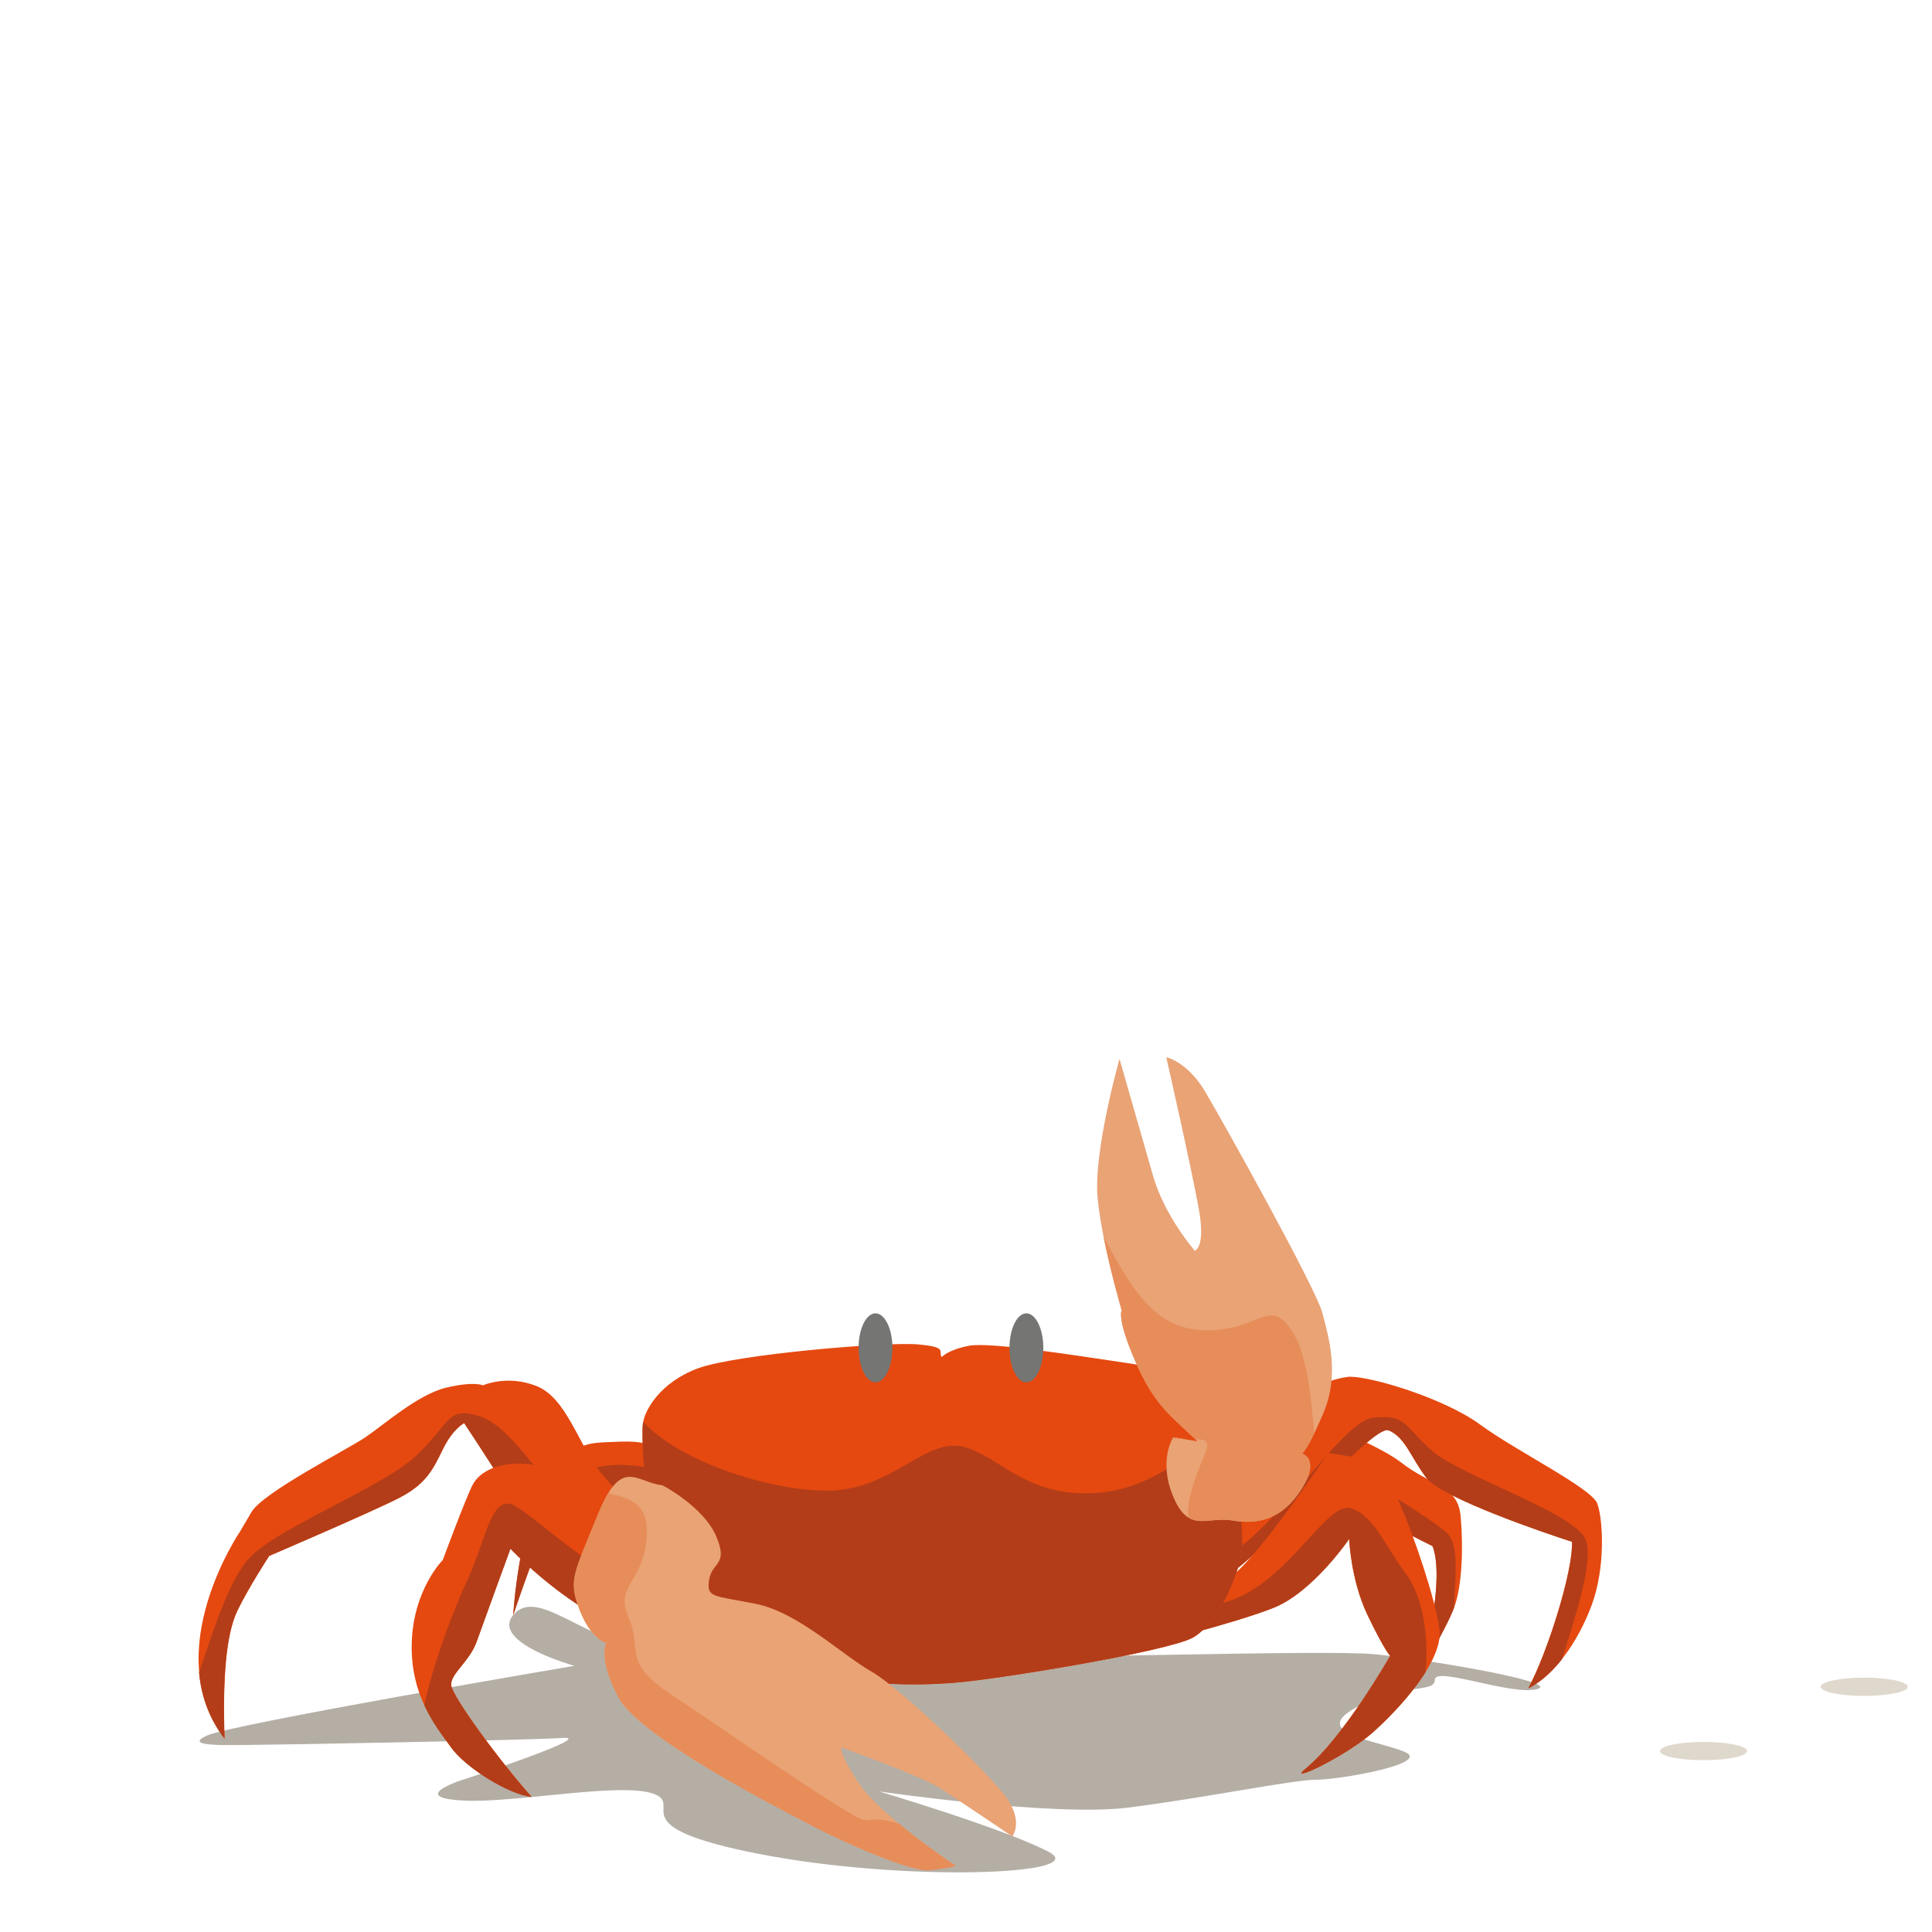 <svg id="eCRJfZwg1S81" xmlns="http://www.w3.org/2000/svg" xmlns:xlink="http://www.w3.org/1999/xlink" viewBox="0 0 500 500" shape-rendering="geometricPrecision" text-rendering="geometricPrecision">
<style><![CDATA[
#eCRJfZwg1S822_tr {animation: eCRJfZwg1S822_tr__tr 10000ms linear infinite normal forwards}@keyframes eCRJfZwg1S822_tr__tr { 0% {transform: translate(47.447px,56.185px) rotate(0deg);animation-timing-function: cubic-bezier(0.42,0,0.58,1)} 10% {transform: translate(47.447px,56.185px) rotate(-3.021deg);animation-timing-function: cubic-bezier(0.42,0,0.58,1)} 37% {transform: translate(47.447px,56.185px) rotate(4.904deg);animation-timing-function: cubic-bezier(0.42,0,0.58,1)} 66% {transform: translate(47.447px,56.185px) rotate(-0.409deg);animation-timing-function: cubic-bezier(0.42,0,0.58,1)} 83% {transform: translate(47.447px,56.185px) rotate(4.861deg);animation-timing-function: cubic-bezier(0.42,0,0.58,1)} 100% {transform: translate(47.447px,56.185px) rotate(0deg)}} #eCRJfZwg1S825_tr {animation: eCRJfZwg1S825_tr__tr 10000ms linear infinite normal forwards}@keyframes eCRJfZwg1S825_tr__tr { 0% {transform: translate(119.989px,54.023px) rotate(0deg);animation-timing-function: cubic-bezier(0.42,0,0.58,1)} 13% {transform: translate(119.989px,54.023px) rotate(22.666deg);animation-timing-function: cubic-bezier(0.42,0,0.58,1)} 22% {transform: translate(119.989px,54.023px) rotate(13.448deg);animation-timing-function: cubic-bezier(0.42,0,0.58,1)} 34% {transform: translate(119.989px,54.023px) rotate(29.362deg);animation-timing-function: cubic-bezier(0.42,0,0.58,1)} 50% {transform: translate(119.989px,54.023px) rotate(0deg);animation-timing-function: cubic-bezier(0.42,0,0.58,1)} 63% {transform: translate(119.989px,54.023px) rotate(22.666deg);animation-timing-function: cubic-bezier(0.42,0,0.58,1)} 72% {transform: translate(119.989px,54.023px) rotate(13.448deg);animation-timing-function: cubic-bezier(0.42,0,0.58,1)} 84% {transform: translate(119.989px,54.023px) rotate(29.362deg);animation-timing-function: cubic-bezier(0.42,0,0.58,1)} 100% {transform: translate(119.989px,54.023px) rotate(0deg)}}
]]></style>
<g transform="matrix(2.189 0 0 2.189 51.655 273.61)"><g><path d="M31.1,85.42c-1.65.55-5.77,2.2.27,2.47c6.05.27,18.42-2.2,22.27-.82c3.85,1.37-4.4,3.85,12.65,7.15s39.32,2.47,34.1-.27C95.17,91.2,80.32,86.8,80.32,86.8s20.62,3.02,29.42,1.92s19.52-3.3,22.27-3.3s13.75-1.92,10.45-3.3c-3.3-1.37-11.27-2.2-5.77-5.22s9.35-1.65,9.35-3.3s9.07,1.92,12.1,1.1c3.02-.82-13.47-3.57-19.25-4.12-5.77-.55-38.22.55-46.47.27-8.25-.27-33.82.27-40.7-1.1-6.87-1.37-11.98-7.04-14.65-3.79-2.67,3.24,7.23,5.99,7.23,5.99s-40.42,6.87-43.44,8.25c-3.02,1.37,2.75,1.1,5.22,1.1s32.72-.55,36.85-.82c4.12-.27-11.82,4.95-11.82,4.95Z" fill="#b4aea5"/><path d="M117.75,46.78c2.17-2.33,2.5-4.5,6-5.17s14.67,3.5,18.34,6.33s6.67,2.67,7,6.33c.33,3.67.17,8-.67,10.5-.83,2.5-4.83,9.17-4.83,9.17s2-5.33,2.5-10-.33-6.17-.33-6.17-8.17-4-11.33-6.33c-3.17-2.33-3.67-6.67-6.5-5s-4.83,7.17-8.33,6.5-1.83-6.17-1.83-6.17Z" fill="#e54910"/><path d="M143.59,73.95c0,0,3.69-6.15,4.72-8.85.04-3,.83-7.49-.99-9-2.22-1.85-11.28-7.58-15.35-9.43s-.55-3.33-5.36-1.66c-2.69.93-6.3,3.88-8.96,6.31.3.8.89,1.44,1.94,1.65c3.5.67,5.5-4.83,8.33-6.5s3.33,2.67,6.5,5s11.33,6.33,11.33,6.33.83,1.5.33,6.17-2.5,10-2.5,10Z" fill="#b33d18"/><path d="M57.08,48.45c-3-1.67-2.67-3.17-7.33-3-4.67.17-5,0-8.5,4.5s-4.17,16-4.17,16s2.67-8,4.17-11s4.33-4.5,5.17-4.17c.83.33,5.67,6.5,9.33,5.83c3.67-.67,1.33-8.17,1.33-8.17Z" fill="#e54910"/><path d="M47.81,48.33c-3.48.52-5.3,1.1-7.12,2.43-3.02,4.93-3.61,15.19-3.61,15.19s2.67-8,4.17-11s4.33-4.5,5.17-4.17c.83.33,5.67,6.5,9.33,5.83.29-.05.54-.15.75-.28.16-.13.31-.25.46-.38c1.22-1.32.87-4.22.49-6-2.62-1.22-6.47-2.1-9.64-1.63Z" fill="#b33d18"/><g transform="matrix(1 0.013-.013 1 0.754-.602)"><path d="M54.08,55.62c-2.67-2.67-4.5-3.67-7-6.83-2.5-3.17-4-8.5-7.5-9.83s-6.33,0-6.33,0-1-.5-4.33.33-7.33,4.5-9.5,6-12,6.67-13.33,9L4.76,56.62c0,0-9.5,14.33-1.5,24.5-.33-7,0-12.33,1.33-15.17c1.33-2.83,3.67-6.5,3.67-6.5s12-5.33,15.17-7s4-3.33,5.17-5.83s2.5-3.17,2.5-3.17s2.17,3.17,5,7.5s15.5,11.83,20.5,11.17c5-.67-2.5-6.5-2.5-6.5Z" fill="#e54910"/><path d="M0.13,73.33c.28,2.67,1.19,5.35,3.11,7.79-.33-7,0-12.33,1.33-15.17c1.33-2.83,3.67-6.5,3.67-6.5s12-5.33,15.17-7s4-3.33,5.17-5.83s2.5-3.17,2.5-3.17s2.17,3.17,5,7.5s15.5,11.83,20.5,11.17c2.92-.39,1.58-2.54-.05-4.26-4.55-1.29-10.4-2.36-12.42-4.16-3.51-3.14-7.4-9.99-11.28-11.1s-3.33.92-7.4,4.81C21.36,51.29,9.52,55.92,6.01,59.62c-2.59,2.73-4.48,9.57-5.88,13.72Z" fill="#b33d18"/></g><path d="M136.09,37.78c2.5,0,11,2.5,15.33,5.67s13.17,7.5,13.83,9.33c.67,1.83,1,7.5-.67,12s-4.5,8.33-7.5,9.83c2.33-4.33,5.33-14,5.17-17.34-3.17-1-15.33-5.17-17.17-7.5-1.83-2.33-2.5-4.83-4.5-5.67-2-.83-15.17,15.17-19.17,17.17s-9.5,6.5-12.33,6.67-1.33-4.67-1.33-4.67s10.67-6.67,13.33-9.67c2.67-3,3.17-8.67,7.17-12.17s7.83-3.67,7.83-3.67Z" fill="#e54910"/><path d="M145.65,46.48c-3.33-2.96-2.96-4.25-6.84-3.88s-10.91,12.95-18.31,17.02c-5.5,3.02-10.49,3.29-13.06,5.13-.2,1.41-.15,3.32,1.65,3.21c2.83-.17,8.33-4.67,12.33-6.67s17.17-18,19.17-17.17s2.67,3.33,4.5,5.67c1.83,2.33,14,6.5,17.17,7.5.17,3.33-2.83,13-5.17,17.34c1.4-.7,2.76-1.91,3.98-3.45c1.49-4.8,3.95-11.98,2.71-14.33-1.66-3.14-14.8-7.4-18.13-10.36Z" fill="#b33d18"/><path d="M59.08,62.95c-3-2.17-10.17-5.5-12.83-8.17-2.67-2.67-3.83-6.33-7.33-6.67-3.5-.33-5.83.83-6.67,2.5s-3.5,8.83-3.5,8.83-3.5,3.5-3.67,9.83s3,10,4.67,12.33s6.67,5.5,9.5,5.83c-4-4.5-9.33-11.83-9.5-13.17-.17-1.33,2.17-2.83,3-5.17.83-2.33,4-11,4-11s5,5.33,11.17,8.5s14,2.83,14.83,1.83-3.67-5.5-3.67-5.5Z" fill="#e54910"/><path d="M130.75,84.12c-2.38,1.94,4.83-1.5,8-4.33s8.33-8.5,7.83-12.17-3-11-4.67-14.83-1-4.83-4.17-5.33-4.33-.67-4.33-.67-9.67,14.67-12.67,15.33c-3,.67-16,4.17-16.5,5.67s2.17,2.83,4.83,2.33c2.67-.5,13.17-3.17,17.84-5s9-8.17,9-8.17.17,4.83,2.17,9s2.67,4.83,2.67,4.83-5.5,9.67-10,13.33Z" fill="#e54910"/><path d="M56.55,61.35c-2.01.62-2.11,2.7-6.33.67-5.36-2.59-9.8-7.03-12.76-8.88s-3.51,3.7-5.73,8.51c-1.85,4-4.2,10.3-5.16,14.97c1,2.17,2.3,3.78,3.18,5.01c1.67,2.33,6.67,5.5,9.5,5.83-4-4.5-9.33-11.83-9.5-13.17-.17-1.33,2.17-2.83,3-5.17.83-2.33,4-11,4-11s5,5.33,11.17,8.5s14,2.83,14.83,1.83-3.67-5.5-3.67-5.5c-.67-.48-1.55-1.02-2.53-1.6Z" fill="#b33d18"/><path d="M144.93,72.71c.48-5.1-.59-9.42-2.42-11.81-2.4-3.14-3.7-6.84-6.47-7.58s-7.03,8.14-13.69,10.73c-6.45,2.51-12.38.85-17.46,5.29.9.7,2.55,1.09,4.19.78c2.67-.5,13.17-3.17,17.84-5s9-8.17,9-8.17.17,4.83,2.17,9s2.67,4.83,2.67,4.83-5.5,9.67-10,13.33c-2.38,1.94,4.83-1.5,8-4.33c1.89-1.69,4.49-4.39,6.18-7.07Z" fill="#b33d18"/><path d="M87.75,35.45c-.5-.67.83-1.17-2.83-1.5-3.67-.33-21.5,1.17-26,2.83-4.5,1.67-6.33,5-6.5,6.5s0,9.33,2.33,16s8.83,10.17,15.83,12.67s14,2.33,18.67,2s25.17-3.67,28.17-5.33c3-1.67,5.67-7.67,5.83-10.83.17-3.17-1.17-15.5-2.5-17.5s-5.67-3.33-11.33-4.17c-5.67-.83-16-2.5-18.5-2s-3.17,1.33-3.17,1.33Z" fill="#e54910"/><path d="M89.25,73.95c4.67-.33,25.17-3.67,28.17-5.33c3-1.67,5.67-7.67,5.83-10.83.12-2.22-.5-8.93-1.34-13.44-3.54.59-7.91,6.38-15.33,7.11-8.5.83-11.67-4-16-5.33s-8,4.17-14.67,5c-6.17.77-18.61-2.74-23.47-8.02-.01.06-.02.13-.03.19-.17,1.5,0,9.33,2.33,16s8.83,10.17,15.83,12.67s14,2.33,18.67,2Z" fill="#b33d18"/><ellipse rx="2" ry="4.08" transform="translate(79.91 34.36)" fill="#757574"/><ellipse rx="2" ry="4.08" transform="translate(97.75 34.36)" fill="#757574"/><g id="eCRJfZwg1S822_tr" transform="translate(47.447,56.185) rotate(0)"><g transform="translate(-47.447,-56.185)"><path d="M54.74,50.61c-3.17-.33-4.83-3.5-7.67,3.5-2.83,7-3.5,7.67-2.17,11.17s3.17,4,3.17,4-1,2,1.5,6.5s17.5,12.33,23,15.17c5.5,2.83,11.83,5.33,13.67,5.17c1.83-.17,3.17-.5,3.17-.5s-9-6-11.5-9.83-2-4.17-2-4.17s9.33,3.33,11.67,4.83c2.33,1.5,8.5,5.67,8.5,5.67s1.5-1.83-1-5-12.17-12.5-15.67-14.5-8.67-7-13.67-8-5.83-.67-5.5-2.83c.33-2.17,2.33-1.67.83-5.17s-6.33-6-6.33-6Z" fill="#e9a375"/><path d="M86.25,96.12c1.83-.17,3.17-.5,3.17-.5s-3.48-2.32-6.72-5c-5.08-1.43-2.27.95-6.87-1.88-5.41-3.33-13.87-9.29-19.97-13.32-6.1-4.02-3.47-5.41-5.13-9.16s1.53-4.02,2.08-9.02c.49-4.43-1.75-5.04-4.49-5.7-.39.64-.8,1.48-1.24,2.57-2.83,7-3.5,7.67-2.17,11.17s3.17,4,3.17,4-1,2,1.5,6.5s17.5,12.33,23,15.17c5.5,2.83,11.83,5.33,13.67,5.17Z" fill="#e78d5a"/></g></g><g id="eCRJfZwg1S825_tr" transform="translate(119.989,54.023) rotate(0)"><g transform="translate(-119.989,-54.023)"><path d="M117.95,45.38c-3.18-3.04-5.06-4.23-7.32-9.42s-1.61-6.03-1.61-6.03-2.28-7.67-2.84-13.16c-.57-5.49,2.58-16.57,2.58-16.57s2.63,9.2,3.99,13.91c1.37,4.71,4.9,8.76,4.9,8.76s1.32-.25.48-4.95-3.84-17.92-3.84-17.92s2.47.5,4.59,4.06s13.1,23.25,13.86,26.16s2.07,7.25.12,11.86-2.54,4.77-2.54,4.77s2.26.61-.05,4.22-5.16,4.21-8.16,3.7-5.13,1.57-6.98-2.77c-1.84-4.35-.02-7.06-.02-7.06l2.84.46Z" fill="#e9a375"/><g><path d="M131.78,44.47c-.36-4.25-.85-9.49-2.68-12.19-2.64-3.88-3.61-.14-9.71,0-5.97.14-8.76-3.98-12.51-11.04.88,4.44,2.14,8.69,2.14,8.69s-.64.84,1.61,6.03c2.2,5.06,4.04,6.31,7.08,9.19c1.13.02,1.72.2,1.26,1.42-.83,2.21-2.33,5.35-2.07,7.85c1.44.88,3.11-.01,5.2.34c3,.51,5.85-.09,8.16-3.7s.05-4.22.05-4.22.36-.09,1.46-2.38Z" fill="#e78d5a"/><path d="M116.53,45.15l-1.42-.23c0,0-.03.05-.09.15.53.06,1.04.08,1.51.08Z" fill="#e78d5a"/></g></g></g><ellipse rx="5.15" ry="1.08" transform="translate(177.81 82.03)" fill="#dfd8cc"/><ellipse rx="5.15" ry="1.08" transform="translate(196.8 74.43)" fill="#dfd8cc"/><ellipse rx="5.15" ry="1.08" transform="translate(211.71 82.03)" fill="#dfd8cc"/><ellipse rx="5.15" ry="1.08" transform="translate(230.7 74.43)" fill="#dfd8cc"/><ellipse rx="5.15" ry="1.08" transform="translate(245.61 82.03)" fill="#dfd8cc"/><ellipse rx="5.15" ry="1.08" transform="translate(264.6 74.43)" fill="#dfd8cc"/><ellipse rx="5.15" ry="1.08" transform="translate(279.51 82.03)" fill="#dfd8cc"/><ellipse rx="5.15" ry="1.08" transform="translate(298.49 74.43)" fill="#dfd8cc"/><ellipse rx="5.15" ry="1.08" transform="translate(313.41 82.03)" fill="#dfd8cc"/><ellipse rx="5.15" ry="1.08" transform="translate(332.39 74.43)" fill="#dfd8cc"/><ellipse rx="5.15" ry="1.08" transform="translate(347.3 82.03)" fill="#dfd8cc"/><ellipse rx="5.15" ry="1.08" transform="translate(366.29 74.43)" fill="#dfd8cc"/><ellipse rx="5.15" ry="1.08" transform="translate(381.2 82.03)" fill="#dfd8cc"/><ellipse rx="5.15" ry="1.08" transform="translate(400.19 74.43)" fill="#dfd8cc"/><ellipse rx="5.15" ry="1.08" transform="translate(415.1 82.03)" fill="#dfd8cc"/><ellipse rx="5.15" ry="1.08" transform="translate(434.09 74.43)" fill="#dfd8cc"/><ellipse rx="5.15" ry="1.08" transform="translate(449 82.03)" fill="#dfd8cc"/><ellipse rx="5.15" ry="1.08" transform="translate(467.99 74.43)" fill="#dfd8cc"/><ellipse rx="5.15" ry="1.08" transform="translate(482.9 82.03)" fill="#dfd8cc"/><ellipse rx="5.15" ry="1.08" transform="translate(501.89 74.43)" fill="#dfd8cc"/><ellipse rx="5.15" ry="1.08" transform="translate(516.8 82.03)" fill="#dfd8cc"/><ellipse rx="5.15" ry="1.08" transform="translate(535.79 74.43)" fill="#dfd8cc"/><ellipse rx="5.15" ry="1.08" transform="translate(550.7 82.03)" fill="#dfd8cc"/><ellipse rx="5.15" ry="1.08" transform="translate(569.68 74.43)" fill="#dfd8cc"/><ellipse rx="5.15" ry="1.08" transform="translate(584.59 82.03)" fill="#dfd8cc"/><ellipse rx="5.15" ry="1.08" transform="translate(603.58 74.43)" fill="#dfd8cc"/><ellipse rx="5.15" ry="1.08" transform="translate(618.49 82.03)" fill="#dfd8cc"/><ellipse rx="5.15" ry="1.08" transform="translate(637.48 74.43)" fill="#dfd8cc"/></g></g></svg>
